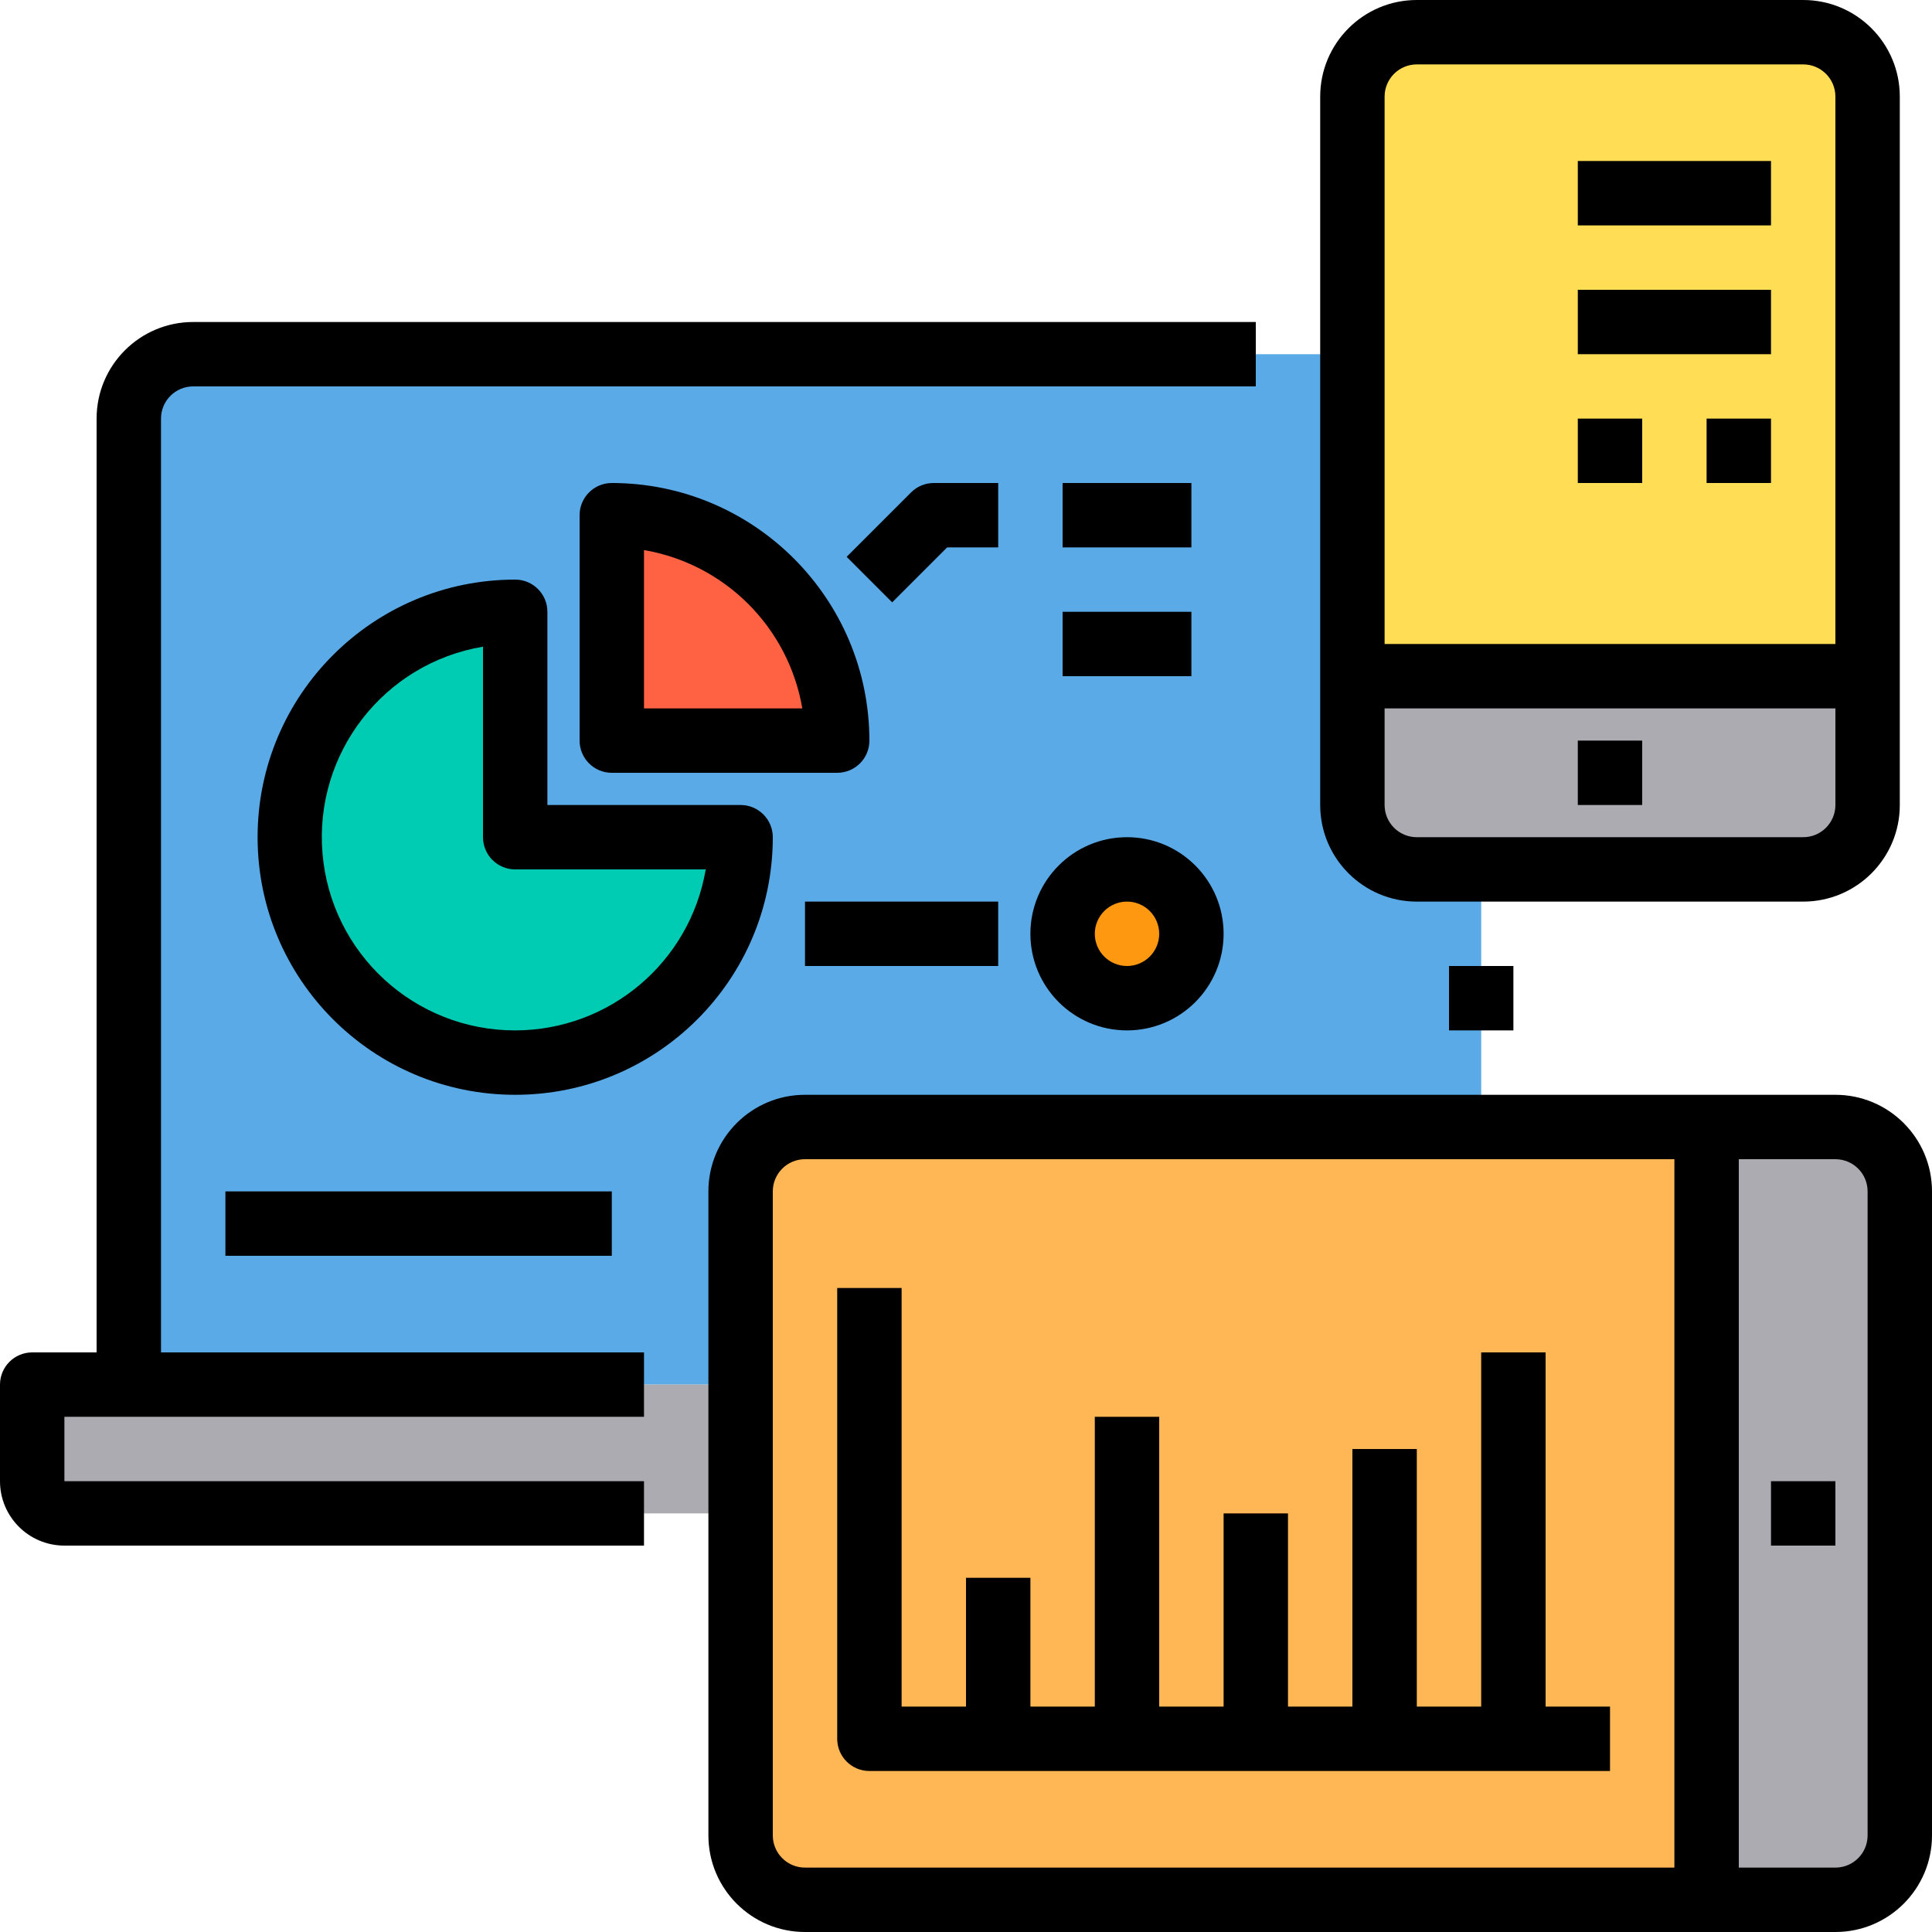 <svg xmlns="http://www.w3.org/2000/svg" height="480pt" viewBox="0 0 480 480" width="480pt"><path d="m368 104v240h-336v-240c.027-8.824 7.176-15.973 16-16h304c8.824.027 15.973 7.176 16 16zm0 0" fill="#5aaae7"></path><path d="m296 232c0 8.836-7.164 16-16 16s-16-7.164-16-16 7.164-16 16-16 16 7.164 16 16zm0 0" fill="#ff9811"></path><path d="m208 184h-56v-56c30.93 0 56 25.07 56 56zm0 0" fill="#ff6243"></path><path d="m128 208h56c0 30.93-25.07 56-56 56s-56-25.07-56-56 25.07-56 56-56zm0 0" fill="#00ccb3"></path><g fill="#acabb1"><path d="m184 344v32h-168c-4.418 0-8-3.582-8-8v-24zm0 0"></path><path d="m472 296v160c-.027 8.824-7.176 15.973-16 16h-32v-192h32c8.824.027 15.973 7.176 16 16zm0 0"></path><path d="m368 168h-32v32c.027 8.824 7.176 15.973 16 16h96c8.824-.027 15.973-7.176 16-16v-32zm0 0"></path></g><path d="m368 280h-168c-8.824.027-15.973 7.176-16 16v160c.027 8.824 7.176 15.973 16 16h224v-192zm0 0" fill="#ffb655"></path><path d="m448 8h-96c-8.824.027-15.973 7.176-16 16v144h128v-144c-.027-8.824-7.176-15.973-16-16zm0 0" fill="#ffde55"></path><path d="m40 104c0-4.418 3.582-8 8-8h264v-16h-264c-13.254 0-24 10.746-24 24v232h-16c-4.418 0-8 3.582-8 8v24c0 8.836 7.164 16 16 16h144v-16h-144v-16h144v-16h-120zm0 0"></path><path d="m360 240h16v16h-16zm0 0"></path><path d="m352 224h96c13.254 0 24-10.746 24-24v-176c0-13.254-10.746-24-24-24h-96c-13.254 0-24 10.746-24 24v176c0 13.254 10.746 24 24 24zm96-16h-96c-4.418 0-8-3.582-8-8v-24h112v24c0 4.418-3.582 8-8 8zm-96-192h96c4.418 0 8 3.582 8 8v136h-112v-136c0-4.418 3.582-8 8-8zm0 0"></path><path d="m392 184h16v16h-16zm0 0"></path><path d="m216 184c-.039-35.328-28.672-63.961-64-64-4.418 0-8 3.582-8 8v56c0 4.418 3.582 8 8 8h56c4.418 0 8-3.582 8-8zm-56-8v-39.336c20.129 3.441 35.895 19.207 39.336 39.336zm0 0"></path><path d="m184 200h-48v-48c0-4.418-3.582-8-8-8-35.348 0-64 28.652-64 64s28.652 64 64 64 64-28.652 64-64c0-4.418-3.582-8-8-8zm-56 56c-24.969.023-45.789-19.102-47.875-43.984-2.09-24.887 15.25-47.211 39.875-51.352v47.336c0 4.418 3.582 8 8 8h47.336c-3.934 23.082-23.922 39.969-47.336 40zm0 0"></path><path d="m248 120h-16c-2.121 0-4.156.844-5.656 2.344l-16 16 11.312 11.312 13.656-13.656h12.688zm0 0"></path><path d="m264 120h32v16h-32zm0 0"></path><path d="m264 152h32v16h-32zm0 0"></path><path d="m56 296h96v16h-96zm0 0"></path><path d="m200 224h48v16h-48zm0 0"></path><path d="m256 232c0 13.254 10.746 24 24 24s24-10.746 24-24-10.746-24-24-24-24 10.746-24 24zm24-8c4.418 0 8 3.582 8 8s-3.582 8-8 8-8-3.582-8-8 3.582-8 8-8zm0 0"></path><path d="m392 40h48v16h-48zm0 0"></path><path d="m392 72h48v16h-48zm0 0"></path><path d="m392 104h16v16h-16zm0 0"></path><path d="m424 104h16v16h-16zm0 0"></path><path d="m456 272h-256c-13.254 0-24 10.746-24 24v160c0 13.254 10.746 24 24 24h256c13.254 0 24-10.746 24-24v-160c0-13.254-10.746-24-24-24zm-264 184v-160c0-4.418 3.582-8 8-8h216v176h-216c-4.418 0-8-3.582-8-8zm272 0c0 4.418-3.582 8-8 8h-24v-176h24c4.418 0 8 3.582 8 8zm0 0"></path><path d="m440 368h16v16h-16zm0 0"></path><path d="m384 424v-88h-16v88h-16v-64h-16v64h-16v-48h-16v48h-16v-72h-16v72h-16v-32h-16v32h-16v-104h-16v112c0 4.418 3.582 8 8 8h184v-16zm0 0"></path></svg>
